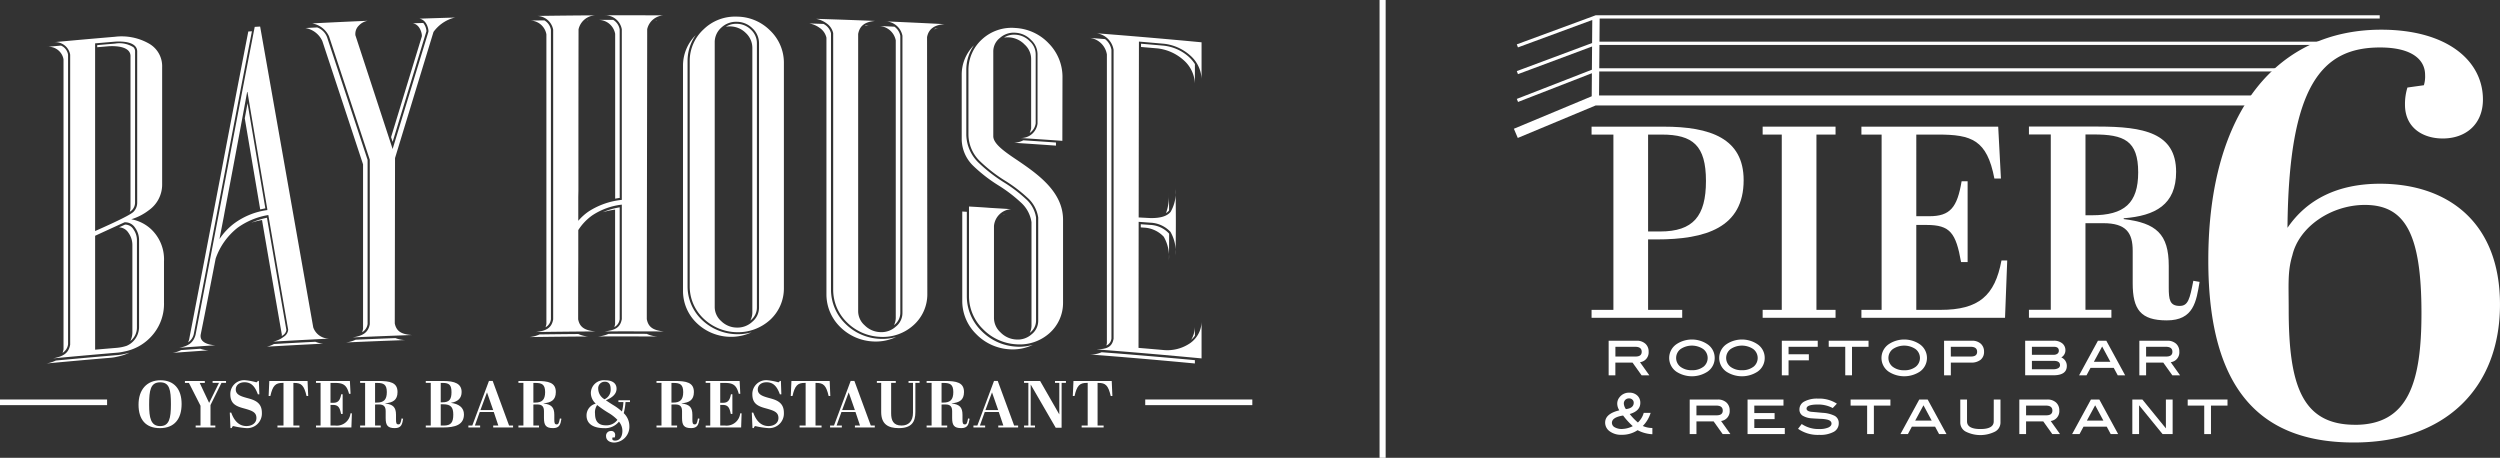 <svg xmlns="http://www.w3.org/2000/svg" width="409.552" height="75" viewBox="0 0 409.552 75">
  <rect x="0" y="0" width="409.552" height="75" fill="#333333" stroke="none"/>
  <g id="Group_1035" data-name="Group 1035" transform="translate(-275 -100.5)">
    <g id="Group_1022" data-name="Group 1022" transform="translate(251.862 72.292)">
      <path id="Path_377" data-name="Path 377" d="M78.257,125.755l-.974.446a1.893,1.893,0,0,1,1.535.891,3.415,3.415,0,0,1,.649,2.048v14.224a3.142,3.142,0,0,1-.346,1.467,2.79,2.79,0,0,0,1.091-2.251V128.356a3.058,3.058,0,0,0-.582-1.843A1.567,1.567,0,0,0,78.257,125.755Z" transform="translate(-34.642 -60.749)" fill="#fff"/>
      <path id="Path_378" data-name="Path 378" d="M55.823,184.354c-3.318.278-6.678.576-10,.887a6.055,6.055,0,0,1-1.539.483q5.206-.492,10.415-.929a7.41,7.41,0,0,0,1.189-.186,8.386,8.386,0,0,0,2.009-.658c-.278.082-.56.156-.851.213A7.6,7.6,0,0,1,55.823,184.354Z" transform="translate(-13.531 -97.97)" fill="#fff"/>
      <path id="Path_379" data-name="Path 379" d="M47.819,93.431V46a1.943,1.943,0,0,0-1.157-1.5c-.792.073-1.584.143-2.375.218a2.479,2.479,0,0,1,2.787,2.035v47.5a3.119,3.119,0,0,1-.161.586A1.912,1.912,0,0,0,47.819,93.431Z" transform="translate(-13.531 -8.824)" fill="#fff"/>
      <path id="Path_380" data-name="Path 380" d="M73.557,44.928a.954.954,0,0,0-.277-.777,4.27,4.27,0,0,0-3.007-.591q-1.455.122-2.919.249v.346l1.8-.155c1.232-.083,3.74-.006,3.653,1.712V70.457a1.779,1.779,0,0,1-.13.66,1.846,1.846,0,0,0,.393-.3,1.781,1.781,0,0,0,.482-1.144Z" transform="translate(-28.29 -8.209)" fill="#fff"/>
      <path id="Path_381" data-name="Path 381" d="M144.363,179.81q4.61-.268,9.223-.493a4.036,4.036,0,0,1-1.281-.312c-2.275.116-4.548.24-6.787.369A4.507,4.507,0,0,1,144.363,179.81Z" transform="translate(-77.499 -94.809)" fill="#fff"/>
      <path id="Path_382" data-name="Path 382" d="M101.651,182.849q2.953-.218,5.906-.417a4.554,4.554,0,0,1-1.373-.26c-1.047.073-2.093.144-3.139.221A4.789,4.789,0,0,1,101.651,182.849Z" transform="translate(-50.233 -96.833)" fill="#fff"/>
      <path id="Path_383" data-name="Path 383" d="M143.023,141.031c0-.03,0-.03,0-.039a.374.374,0,0,1-.013-.053l-.537-3.09q-1.324-7.629-2.629-15.212a12.655,12.655,0,0,0-2.561.807,14.079,14.079,0,0,1,1.751-.435q1.591,9.291,3.225,18.65a.413.413,0,0,1,.022.15.988.988,0,0,1-.027.215c.072-.049.146-.094.215-.147A1.218,1.218,0,0,0,143.023,141.031Z" transform="translate(-72.971 -58.756)" fill="#fff"/>
      <path id="Path_384" data-name="Path 384" d="M109.494,87.609c1.31-6.754,2.638-13.7,4.044-21.053l1.121-5.857c1.335-7.068,2.765-14.506,4.365-22.706l-.594.036q-2.208,11.306-4.523,23.516-2.694,14.076-5.171,26.938a3.371,3.371,0,0,1-.17.474A2.191,2.191,0,0,0,109.494,87.609Z" transform="translate(-54.614 -4.661)" fill="#fff"/>
      <path id="Path_385" data-name="Path 385" d="M134.308,73.127q1.256,7.472,2.53,14.927c.275-.066.555-.126.843-.178-1.015-5.912-2.022-11.89-2.916-17.215C134.614,71.478,134.46,72.3,134.308,73.127Z" transform="translate(-71.072 -25.537)" fill="#fff"/>
      <path id="Path_386" data-name="Path 386" d="M172.034,84.816V57.951q-3.325-10.081-6.651-20.14a2.756,2.756,0,0,0-1.6-1.566c-.645.032-1.289.062-1.934.1a3.753,3.753,0,0,1,2.771,2.133q3.335,10.088,6.67,20.2V85.624a2.956,2.956,0,0,1-.157.556A1.842,1.842,0,0,0,172.034,84.816Z" transform="translate(-88.676 -3.543)" fill="#fff"/>
      <path id="Path_387" data-name="Path 387" d="M226.729,33.848l-.087,0-.05.023Z" transform="translate(-130.072 -2.009)" fill="#fff"/>
      <path id="Path_388" data-name="Path 388" d="M180.3,178.053q4.84-.218,9.682-.389a4.962,4.962,0,0,1-1.594-.327c-2.173.082-4.349.17-6.512.266A5.249,5.249,0,0,1,180.3,178.053Z" transform="translate(-100.474 -93.743)" fill="#fff"/>
      <path id="Path_389" data-name="Path 389" d="M206.54,35.589a.17.17,0,0,0,.007-.072,2.344,2.344,0,0,0-.52-1.307c-.573.018-1.147.034-1.721.054,1.148.177,1.495,1.574,1.495,2.028a.484.484,0,0,1-.022.174q-2.512,8.216-5.023,16.447l.255.779Q203.776,44.632,206.54,35.589Z" transform="translate(-113.552 -2.24)" fill="#fff"/>
      <path id="Path_390" data-name="Path 390" d="M267.087,81.97V34.583a2.223,2.223,0,0,0-1.071-1.551c-.823.01-1.647.019-2.471.031a2.733,2.733,0,0,1,2.8,2.257V82.774a3.074,3.074,0,0,1-.144.535A1.718,1.718,0,0,0,267.087,81.97Z" transform="translate(-153.696 -1.487)" fill="#fff"/>
      <path id="Path_391" data-name="Path 391" d="M299.64,136.225V117.911a11.635,11.635,0,0,0-2.8.811,13.294,13.294,0,0,1,2.049-.441v18.748a3.052,3.052,0,0,1-.13.5A1.662,1.662,0,0,0,299.64,136.225Z" transform="translate(-174.985 -55.735)" fill="#fff"/>
      <path id="Path_392" data-name="Path 392" d="M298.315,34.373a2.261,2.261,0,0,0-1.055-1.555c-.829,0-1.658,0-2.486,0a2.77,2.77,0,0,1,2.8,2.288v27q.366-.07.746-.126Z" transform="translate(-173.66 -1.35)" fill="#fff"/>
      <path id="Path_393" data-name="Path 393" d="M294.713,175.826q4.855-.018,9.71.011a4.957,4.957,0,0,1-1.724-.439c-2.079-.006-4.168-.006-6.247,0A5.056,5.056,0,0,1,294.713,175.826Z" transform="translate(-173.617 -92.5)" fill="#fff"/>
      <path id="Path_394" data-name="Path 394" d="M290.008,32.846h-.178c-.023.014-.043.031-.066.045C289.846,32.878,289.923,32.858,290.008,32.846Z" transform="translate(-170.46 -1.368)" fill="#fff"/>
      <path id="Path_395" data-name="Path 395" d="M321.186,32.856h-.2c-.026.015-.049.034-.074.05C321,32.888,321.091,32.868,321.186,32.856Z" transform="translate(-190.375 -1.374)" fill="#fff"/>
      <path id="Path_396" data-name="Path 396" d="M263.486,175.993q4.854-.073,9.709-.1a4.936,4.936,0,0,1-1.666-.405c-2.119.017-4.24.039-6.35.07A5.122,5.122,0,0,1,263.486,175.993Z" transform="translate(-153.654 -92.562)" fill="#fff"/>
      <path id="Path_397" data-name="Path 397" d="M342.139,88.762a8.463,8.463,0,0,1-5.674-2.323,7.574,7.574,0,0,1-2.381-5.492V43.971a7.384,7.384,0,0,1,1.321-4.194,7.038,7.038,0,0,0-2.067,4.967V81.72a7.268,7.268,0,0,0,2.276,5.243,8.085,8.085,0,0,0,5.44,2.226,7.948,7.948,0,0,0,3.519-.737,8.414,8.414,0,0,1-2.278.312Z" transform="translate(-198.309 -5.803)" fill="#fff"/>
      <path id="Path_398" data-name="Path 398" d="M354.6,34.592h-.071a3.152,3.152,0,0,0-1.713.477,3.874,3.874,0,0,1,.7-.049,3.664,3.664,0,0,1,2.557,1.067,3.322,3.322,0,0,1,1.084,2.469v43.3a2.813,2.813,0,0,1-.339,1.36c.037-.032.076-.062.113-.1a2.639,2.639,0,0,0,.972-2.039v-43.3a2.986,2.986,0,0,0-.977-2.219A3.31,3.31,0,0,0,354.6,34.592Z" transform="translate(-210.769 -2.485)" fill="#fff"/>
      <path id="Path_399" data-name="Path 399" d="M402.27,86.1a8.486,8.486,0,0,1-5.69-2.477,7.834,7.834,0,0,1-2.354-5.518V36.046a2.289,2.289,0,0,0-.985-1.393c-.077-.053-.154-.1-.231-.143-.782-.026-1.564-.054-2.346-.078a4.049,4.049,0,0,1,1.668.7,2.646,2.646,0,0,1,1.148,1.64V78.88a7.462,7.462,0,0,0,2.253,5.274,8.189,8.189,0,0,0,5.459,2.377,7.762,7.762,0,0,0,3.7-.732,8.3,8.3,0,0,1-2.256.309C402.513,86.109,402.392,86.106,402.27,86.1Z" transform="translate(-234.954 -2.382)" fill="#fff"/>
      <path id="Path_400" data-name="Path 400" d="M448.046,36.817l-.437-.022c-.055.031-.113.06-.163.1A5.793,5.793,0,0,1,448.046,36.817Z" transform="translate(-271.269 -3.895)" fill="#fff"/>
      <path id="Path_401" data-name="Path 401" d="M416.573,35.365l-.443-.017c-.049.028-.095.059-.139.091Q416.267,35.391,416.573,35.365Z" transform="translate(-251.159 -2.969)" fill="#fff"/>
      <path id="Path_402" data-name="Path 402" d="M425.778,82.56V37.2a2.355,2.355,0,0,0-.966-1.5c-.858-.039-1.716-.079-2.574-.115a2.92,2.92,0,0,1,2.794,2.352v45.4a2.767,2.767,0,0,1-.294,1.271c.023-.02.048-.037.071-.059A2.515,2.515,0,0,0,425.778,82.56Z" transform="translate(-255.15 -3.122)" fill="#fff"/>
      <path id="Path_403" data-name="Path 403" d="M484.2,54.059V42.746a2.851,2.851,0,0,0-.955-2.117,3.488,3.488,0,0,0-2.334-1.086,3.037,3.037,0,0,0-1.9.473,3.778,3.778,0,0,1,.831-.039,3.838,3.838,0,0,1,2.553,1.184,3.183,3.183,0,0,1,1.06,2.366V54.871a3.368,3.368,0,0,1-.24.776A2.286,2.286,0,0,0,484.2,54.059Z" transform="translate(-291.394 -5.648)" fill="#fff"/>
      <path id="Path_404" data-name="Path 404" d="M468.942,141.925a8.682,8.682,0,0,1-5.661-2.6,7.948,7.948,0,0,1-2.369-5.565V119.839l-.746-.044v14.743a7.575,7.575,0,0,0,2.273,5.326,8.283,8.283,0,0,0,5.432,2.5,7.619,7.619,0,0,0,3.847-.723,8.143,8.143,0,0,1-2.221.307Q469.222,141.943,468.942,141.925Z" transform="translate(-279.389 -56.935)" fill="#fff"/>
      <path id="Path_405" data-name="Path 405" d="M478.922,120.977l-.171-.01c-.02.013-.042.025-.062.039C478.766,120.995,478.843,120.984,478.922,120.977Z" transform="translate(-291.189 -57.705)" fill="#fff"/>
      <path id="Path_406" data-name="Path 406" d="M483.6,87.911q3.43.222,6.858.466v-.511c-1.762-.124-3.554-.245-5.348-.361A3.605,3.605,0,0,1,483.6,87.911Z" transform="translate(-294.331 -36.312)" fill="#fff"/>
      <path id="Path_407" data-name="Path 407" d="M472.1,89.466V72.583a5.07,5.07,0,0,0-1.684-3.049,23.355,23.355,0,0,0-3.522-2.679,25.291,25.291,0,0,1-4.189-3.235,6.527,6.527,0,0,1-2.032-4.588V48.41a7.1,7.1,0,0,1,1.249-4.044,6.754,6.754,0,0,0-2,4.822V59.8a6.156,6.156,0,0,0,1.927,4.353,24.845,24.845,0,0,0,4.134,3.192,23.858,23.858,0,0,1,3.571,2.718,5.4,5.4,0,0,1,1.8,3.28V90.247a2.728,2.728,0,0,1-.282,1.231c.021-.018.043-.033.064-.051A2.477,2.477,0,0,0,472.1,89.466Z" transform="translate(-279.235 -8.739)" fill="#fff"/>
      <path id="Path_408" data-name="Path 408" d="M553.17,114.369c.009-.012.016-.027.025-.039-.008-.941-.019-1.883-.03-2.819v.13a8.142,8.142,0,0,1-.479,3.134A1.843,1.843,0,0,0,553.17,114.369Z" transform="translate(-338.533 -51.658)" fill="#fff"/>
      <path id="Path_409" data-name="Path 409" d="M542.739,125.721l-1.53-.112v.519l.485.036a4.747,4.747,0,0,1,3.285,1.5,6.58,6.58,0,0,1,.842,3.821v.13c.018-1.47.032-2.951.038-4.427-.023-.035-.043-.074-.067-.106A4.437,4.437,0,0,0,542.739,125.721Z" transform="translate(-331.19 -60.668)" fill="#fff"/>
      <path id="Path_410" data-name="Path 410" d="M518.068,184.117q8.606.663,17.2,1.476v-.542c-5.072-.472-10.2-.91-15.277-1.3A4.245,4.245,0,0,1,518.068,184.117Z" transform="translate(-316.384 -97.84)" fill="#fff"/>
      <path id="Path_411" data-name="Path 411" d="M549.134,45.782a7.347,7.347,0,0,0-4.07-1.811c-1.235-.109-2.484-.216-3.735-.321v.533q1.345.115,2.69.232a7.722,7.722,0,0,1,4.256,1.9,5.4,5.4,0,0,1,1.879,3.835V46.986A5.853,5.853,0,0,0,549.134,45.782Z" transform="translate(-331.266 -8.28)" fill="#fff"/>
      <path id="Path_412" data-name="Path 412" d="M521.6,90.224V42.965a2.81,2.81,0,0,0-1.045-1.76c-.83-.066-1.661-.133-2.491-.2a3.254,3.254,0,0,1,2.789,2.709V91.04a3.011,3.011,0,0,1-.091.367A1.408,1.408,0,0,0,521.6,90.224Z" transform="translate(-316.384 -6.59)" fill="#fff"/>
      <path id="Path_413" data-name="Path 413" d="M564.748,173.715v-1.43a4.457,4.457,0,0,1-.61,2.107A4.168,4.168,0,0,0,564.748,173.715Z" transform="translate(-345.86 -90.512)" fill="#fff"/>
      <path id="Path_414" data-name="Path 414" d="M63.334,71.91a6.492,6.492,0,0,0-3.222-1.6A9,9,0,0,0,63.031,68.8,5.128,5.128,0,0,0,65.172,64.6V45.378a4.25,4.25,0,0,0-2.141-3.839,9.066,9.066,0,0,0-5.6-1.125q-5.058.426-10.113.9a2.478,2.478,0,0,1,2.787,2.035v47.5c-.259,1.474-1.21,1.929-2.787,2.251q5.206-.492,10.415-.929a7.4,7.4,0,0,0,1.189-.186,8.007,8.007,0,0,0,4.411-2.412,7.845,7.845,0,0,0,2.141-5.664V77.222A6.779,6.779,0,0,0,63.334,71.91ZM54.19,41.494q1.621-.142,3.242-.279c1.232-.083,3.74-.006,3.653,1.712V67.673a2.119,2.119,0,0,1-.562,1.366c-.367.442-2.486,1.5-6.333,3.2Zm7.2,46.482a3.363,3.363,0,0,1-2.033,3.066,6.961,6.961,0,0,1-1.621.33q-1.772.149-3.544.3V73.015q2.41-1.11,4.82-2.207a1.913,1.913,0,0,1,1.73.9,3.417,3.417,0,0,1,.649,2.048Z" transform="translate(-15.471 -6.182)" fill="#fff"/>
      <path id="Path_415" data-name="Path 415" d="M126.628,85.127q-4.352-24.661-8.7-49.284l-.887.054q-2.208,11.306-4.523,23.516-2.694,14.076-5.171,26.938c-.346,1.259-1.168,1.836-2.66,2.119q2.952-.218,5.906-.417c-1.3-.064-2.423-.526-2.423-1.5a1.071,1.071,0,0,1,.022-.261c.844-4.151,1.644-8.3,2.445-12.422a11.014,11.014,0,0,1,3.592-5.064,11.906,11.906,0,0,1,5.043-2.085q1.591,9.291,3.226,18.65a.413.413,0,0,1,.022.15,1.48,1.48,0,0,1-.693,1.121,4.459,4.459,0,0,1-1.753.815q4.611-.267,9.223-.493A2.748,2.748,0,0,1,126.628,85.127Zm-12.9-17.069a10.409,10.409,0,0,0-2.467,2.608l.714-3.684.151-.833q1.883-9.834,3.7-19.743,1.623,9.673,3.268,19.307l.022.194A11.794,11.794,0,0,0,113.727,68.059Z" transform="translate(-52.174 -3.286)" fill="#fff"/>
      <path id="Path_416" data-name="Path 416" d="M183.938,33.96a.484.484,0,0,1-.022.174q-2.925,9.567-5.849,19.151-3.054-9.343-6.108-18.667v-.173a1.884,1.884,0,0,1,.585-1.39A2.562,2.562,0,0,1,174,32.277q-4.559.194-9.117.43a3.753,3.753,0,0,1,2.772,2.133q3.334,10.088,6.67,20.2V81.991c-.26,1.418-1.213,1.913-2.794,2.157q4.84-.218,9.682-.389c-1.581-.117-2.513-.514-2.794-1.91l.043-27.085q3.151-10.338,6.3-20.657a6.082,6.082,0,0,1,3.142-2.259,3.068,3.068,0,0,1,.433-.1q-2.947.083-5.893.184C183.592,32.109,183.938,33.505,183.938,33.96Z" transform="translate(-90.609 -0.666)" fill="#fff"/>
      <path id="Path_417" data-name="Path 417" d="M277.788,30.715a2.771,2.771,0,0,1,2.8,2.288V60.951a12.329,12.329,0,0,0-5.375,1.859,8.605,8.605,0,0,0-1.756,1.572V60.507q.011-.52.022-1.039,0-13.282.022-26.455a2.93,2.93,0,0,1,2.731-2.291q-4.844.025-9.687.1a2.733,2.733,0,0,1,2.8,2.257V80.531c-.26,1.454-1.192,1.876-2.817,2.073q4.854-.073,9.709-.1c-1.582-.165-2.536-.589-2.8-1.994,0-3.139,0-6.387.022-9.742V65.9a8.642,8.642,0,0,1,2.276-2.4,11.031,11.031,0,0,1,4.855-1.77V80.479c-.26,1.45-1.192,1.841-2.818,2.02q4.855-.018,9.71.011c-1.582-.182-2.536-.575-2.8-2.026V78.3q.032-22.763.065-45.311a2.888,2.888,0,0,1,2.731-2.261Q282.632,30.7,277.788,30.715Z" transform="translate(-155.585)" fill="#fff"/>
      <path id="Path_418" data-name="Path 418" d="M344.086,31.331a7.377,7.377,0,0,0-5.44,2.082,7.044,7.044,0,0,0-2.275,5.17V75.559a7.267,7.267,0,0,0,2.275,5.243,8.086,8.086,0,0,0,5.44,2.226A7.819,7.819,0,0,0,349.547,81a6.983,6.983,0,0,0,2.253-5.162V38.86a7.293,7.293,0,0,0-2.253-5.251A7.728,7.728,0,0,0,344.086,31.331Zm3.64,47.677a2.993,2.993,0,0,1-1.083,2.294,3.547,3.547,0,0,1-2.557.968,3.674,3.674,0,0,1-2.557-1.06,3.09,3.09,0,0,1-1.062-2.332v-43.3a3.18,3.18,0,0,1,1.062-2.43,3.539,3.539,0,0,1,2.557-.975,3.665,3.665,0,0,1,2.557,1.067,3.324,3.324,0,0,1,1.083,2.469Z" transform="translate(-200.244 -0.398)" fill="#fff"/>
      <path id="Path_419" data-name="Path 419" d="M407.863,35.1V80.5a2.842,2.842,0,0,1-1.083,2.247,3.468,3.468,0,0,1-2.556.908,3.761,3.761,0,0,1-2.556-1.12,3.088,3.088,0,0,1-1.061-2.335V34.82c.26-1.44,1.213-2.011,2.794-2.142q-4.852-.2-9.7-.347a4.047,4.047,0,0,1,1.668.7,2.647,2.647,0,0,1,1.148,1.64V76.78a7.463,7.463,0,0,0,2.253,5.274,8.187,8.187,0,0,0,5.458,2.376,7.474,7.474,0,0,0,5.458-1.923,6.769,6.769,0,0,0,2.252-5.087q-.022-21.044-.044-42.087c.26-1.395,1.278-2.016,2.858-2.129q-4.839-.252-9.68-.457A2.92,2.92,0,0,1,407.863,35.1Z" transform="translate(-236.885 -1.039)" fill="#fff"/>
      <path id="Path_420" data-name="Path 420" d="M470.945,58.112c-2.12-1.413-3.917-2.689-3.917-3.923V40.333A2.793,2.793,0,0,1,468.11,38.1a3.389,3.389,0,0,1,2.554-.858,3.838,3.838,0,0,1,2.553,1.184,3.184,3.184,0,0,1,1.06,2.366V52.139a2.7,2.7,0,0,1-2.791,2.349q3.43.222,6.858.466.011-5.3.022-10.606a7.821,7.821,0,0,0-2.25-5.354,8.09,8.09,0,0,0-5.452-2.527A7.146,7.146,0,0,0,465.21,38.3a6.77,6.77,0,0,0-2.251,5.067V53.974a6.157,6.157,0,0,0,1.926,4.353,24.846,24.846,0,0,0,4.134,3.192,23.862,23.862,0,0,1,3.571,2.718,5.4,5.4,0,0,1,1.8,3.28V84.425a2.806,2.806,0,0,1-1.082,2.222,3.4,3.4,0,0,1-2.553.851,3.851,3.851,0,0,1-2.554-1.177,3.2,3.2,0,0,1-1.06-2.359V68.916a3.02,3.02,0,0,1,2.813-2.771q-1.732-.109-3.463-.212c-1.147-.09-2.294-.156-3.441-.22V80.456a7.574,7.574,0,0,0,2.273,5.326,8.282,8.282,0,0,0,5.432,2.5,7.32,7.32,0,0,0,5.453-1.8,6.615,6.615,0,0,0,2.249-5.037V67.8C478.409,63.25,474.278,60.379,470.945,58.112Z" transform="translate(-281.17 -3.673)" fill="#fff"/>
      <path id="Path_421" data-name="Path 421" d="M532.168,40.623a7.723,7.723,0,0,1,4.256,1.9,5.4,5.4,0,0,1,1.879,3.835V40.383q-8.6-.813-17.2-1.476a3.254,3.254,0,0,1,2.789,2.709V88.94c-.26,1.43-1.167,1.7-2.789,1.751q8.607.663,17.2,1.476V86.192a4.366,4.366,0,0,1-1.879,3.483,6.611,6.611,0,0,1-4.256,1.13q-2.1-.185-4.193-.361.011-10.325.022-20.651l1.924.142a4.746,4.746,0,0,1,3.285,1.5,6.581,6.581,0,0,1,.843,3.821v.13c.022-1.838.043-3.7.043-5.538s-.022-3.7-.043-5.546v.13a6.342,6.342,0,0,1-.821,3.737c-.583.706-1.685,1.04-3.328,1.007l-1.9-.1q.022-14.406.043-28.811Q530.1,40.441,532.168,40.623Z" transform="translate(-318.324 -5.246)" fill="#fff"/>
      <g id="Group_1019" data-name="Group 1019" transform="translate(45.828 90.503)">
        <g id="Group_999" data-name="Group 999">
          <path id="Path_422" data-name="Path 422" d="M89.743,196.456c2.209,0,3.449,1.436,3.449,3.884s-1.175,3.96-3.557,3.96c-2.317,0-3.5-1.4-3.5-3.84C86.131,198,87.491,196.456,89.743,196.456Zm-.054.337c-1.588,0-1.817,1.284-1.817,3.656,0,2.143.261,3.514,1.806,3.514,1.48,0,1.762-1.24,1.762-3.59C91.44,198.044,91.222,196.793,89.688,196.793Z" transform="translate(-86.131 -196.456)" fill="#fff"/>
        </g>
        <g id="Group_1000" data-name="Group 1000" transform="translate(7.603 0.12)">
          <path id="Path_423" data-name="Path 423" d="M112.82,197.1h-1.045v-.316h2.2v.316h-.751l-1.795,3.634v3.351h.794v.315H109v-.315h.794v-3.242l-1.9-3.742h-.653v-.316H110.5v.316h-.838l1.545,3.274Z" transform="translate(-107.239 -196.788)" fill="#fff"/>
        </g>
        <g id="Group_1001" data-name="Group 1001" transform="translate(14.955)">
          <path id="Path_424" data-name="Path 424" d="M132.014,202.646c0-.99-.751-1.219-2.11-1.6-1.295-.348-2.165-.783-2.165-2.3a2.262,2.262,0,0,1,2.426-2.3,9.9,9.9,0,0,1,1.795.337c.163,0,.207-.076.272-.218h.185l.076,2.2h-.239c-.435-1.175-.99-1.98-2.187-1.98-.892,0-1.436.5-1.436,1.175,0,.838.783,1.11,1.817,1.393,1.186.315,2.459.685,2.459,2.426a2.393,2.393,0,0,1-2.578,2.513,12.412,12.412,0,0,1-2.078-.326c-.142,0-.2.12-.283.326h-.207l-.109-2.535h.239c.425,1.229,1.2,2.2,2.48,2.2C131.275,203.962,132.014,203.473,132.014,202.646Z" transform="translate(-127.652 -196.456)" fill="#fff"/>
        </g>
        <g id="Group_1002" data-name="Group 1002" transform="translate(21.318 0.12)">
          <path id="Path_425" data-name="Path 425" d="M151.8,199.247h-.272c-.413-1.762-.859-2.143-2.013-2.143h-.142v6.984h.99v.315h-3.6v-.315h.99V197.1H147.6c-1.153,0-1.61.424-2,2.143h-.283l.109-2.459h6.266Z" transform="translate(-145.317 -196.788)" fill="#fff"/>
        </g>
        <g id="Group_1003" data-name="Group 1003" transform="translate(29.071 0.12)">
          <path id="Path_426" data-name="Path 426" d="M172.254,196.788l.109,2.1h-.25c-.381-1.49-.99-1.784-2.317-1.784h-.718v3.253h.468c.783,0,1.11-.424,1.284-1.393h.24v3.22h-.261c-.218-1.131-.511-1.479-1.371-1.479h-.359v3.383h.772a2.252,2.252,0,0,0,2.5-2h.229L172.5,204.4H166.7v-.315h.751V197.1H166.7v-.316Z" transform="translate(-166.695 -196.788)" fill="#fff"/>
        </g>
        <g id="Group_1004" data-name="Group 1004" transform="translate(36.306 0.12)">
          <path id="Path_427" data-name="Path 427" d="M189.194,200.64v3.448h.925v.315h-3.372v-.315h.816V197.1h-.816v-.316h2.937c1.969,0,3.188.239,3.188,1.817,0,1.317-.783,1.74-2,1.838v.033c1.251.152,1.752.6,1.752,1.86v.74c0,.555.032.827.392.827.294,0,.37-.207.522-.979l.25.054c-.141.913-.3,1.534-1.359,1.534-1.164,0-1.5-.446-1.5-1.654v-1.121c0-.707-.272-1.1-1.077-1.1Zm0-.316h.294c1.12,0,1.632-.457,1.632-1.719s-.533-1.5-1.6-1.5h-.326Z" transform="translate(-186.746 -196.788)" fill="#fff"/>
        </g>
        <g id="Group_1005" data-name="Group 1005" transform="translate(47.061 0.12)">
          <path id="Path_428" data-name="Path 428" d="M219.422,196.788c1.86,0,3,.435,3,1.806,0,1.012-.609,1.578-1.719,1.762v.022c1.306.174,2.1.794,2.1,1.882,0,1.708-1.436,2.143-3.438,2.143H216.55v-.315h.816V197.1h-.816v-.316ZM219,200.28h.283c1.143,0,1.48-.5,1.48-1.664,0-1.142-.348-1.512-1.414-1.512H219Zm0,3.808h.511c1.186,0,1.545-.544,1.545-1.8,0-1.175-.381-1.686-1.642-1.686H219Z" transform="translate(-216.55 -196.788)" fill="#fff"/>
        </g>
        <g id="Group_1006" data-name="Group 1006" transform="translate(54.045 0.109)">
          <path id="Path_429" data-name="Path 429" d="M240.061,201.849h-2.3l-.794,2.219h.859v.315H235.9v-.315h.642l2.73-7.311h.609l2.687,7.311h.653v.315h-3.253v-.315h.838Zm-2.187-.316h2.089l-1.012-2.9Z" transform="translate(-235.905 -196.758)" fill="#fff"/>
        </g>
        <g id="Group_1007" data-name="Group 1007" transform="translate(62.24 0.12)">
          <path id="Path_430" data-name="Path 430" d="M261.061,200.64v3.448h.925v.315h-3.372v-.315h.815V197.1h-.815v-.316h2.937c1.969,0,3.188.239,3.188,1.817,0,1.317-.783,1.74-2,1.838v.033c1.251.152,1.752.6,1.752,1.86v.74c0,.555.033.827.392.827.294,0,.37-.207.522-.979l.25.054c-.141.913-.3,1.534-1.359,1.534-1.164,0-1.5-.446-1.5-1.654v-1.121c0-.707-.272-1.1-1.077-1.1Zm0-.316h.294c1.121,0,1.632-.457,1.632-1.719s-.533-1.5-1.6-1.5h-.326Z" transform="translate(-258.614 -196.788)" fill="#fff"/>
        </g>
        <g id="Group_1008" data-name="Group 1008" transform="translate(73.397)">
          <path id="Path_431" data-name="Path 431" d="M295.408,204.768a2.346,2.346,0,0,0-.565-1.534,2.877,2.877,0,0,1-2.426,1.066c-1.588,0-2.883-.577-2.883-2.078a1.981,1.981,0,0,1,1.512-1.936,2.378,2.378,0,0,1-.805-1.762,2.122,2.122,0,0,1,2.35-2.067c1.262,0,1.86.555,1.86,1.381s-.631,1.436-1.751,1.894c.359.25.729.49,1.143.75a9.18,9.18,0,0,1,1.49,1.088,7.109,7.109,0,0,0,.24-1.544h-.816v-.294h1.893v.294h-.729a9.451,9.451,0,0,1-.294,1.817,2.968,2.968,0,0,1,.925,2.132,2.588,2.588,0,0,1-2.448,2.687c-.935,0-1.371-.49-1.371-1.045a.772.772,0,0,1,.783-.848.62.62,0,0,1,.707.663,1.46,1.46,0,0,1-.065.392H293.8a.517.517,0,0,0-.044.218c0,.174.12.3.468.3C295.039,206.345,295.408,205.594,295.408,204.768Zm-.816-1.828a6.754,6.754,0,0,0-1.425-1.12,17.17,17.17,0,0,1-1.893-1.306,2.092,2.092,0,0,0-.348,1.425c0,1.382.685,1.9,1.784,1.9A2.214,2.214,0,0,0,294.593,202.94Zm-2.11-3.372a1.7,1.7,0,0,0,1-1.708c0-.805-.37-1.164-.925-1.164a1.068,1.068,0,0,0-1.109,1.186A2,2,0,0,0,292.482,199.567Z" transform="translate(-289.534 -196.456)" fill="#fff"/>
        </g>
        <g id="Group_1009" data-name="Group 1009" transform="translate(84.86 0.12)">
          <path id="Path_432" data-name="Path 432" d="M323.749,200.64v3.448h.925v.315H321.3v-.315h.816V197.1H321.3v-.316h2.937c1.97,0,3.188.239,3.188,1.817,0,1.317-.783,1.74-2,1.838v.033c1.251.152,1.752.6,1.752,1.86v.74c0,.555.032.827.392.827.294,0,.37-.207.522-.979l.251.054c-.142.913-.3,1.534-1.36,1.534-1.164,0-1.5-.446-1.5-1.654v-1.121c0-.707-.272-1.1-1.077-1.1Zm0-.316h.294c1.121,0,1.632-.457,1.632-1.719s-.533-1.5-1.6-1.5h-.326Z" transform="translate(-321.301 -196.788)" fill="#fff"/>
        </g>
        <g id="Group_1010" data-name="Group 1010" transform="translate(92.922 0.12)">
          <path id="Path_433" data-name="Path 433" d="M349.2,196.788l.109,2.1h-.251c-.38-1.49-.99-1.784-2.317-1.784h-.718v3.253h.468c.783,0,1.109-.424,1.284-1.393h.239v3.22h-.261c-.218-1.131-.511-1.479-1.371-1.479h-.359v3.383h.773a2.252,2.252,0,0,0,2.5-2h.228l-.076,2.317h-5.81v-.315h.751V197.1h-.751v-.316Z" transform="translate(-343.646 -196.788)" fill="#fff"/>
        </g>
        <g id="Group_1011" data-name="Group 1011" transform="translate(100.472)">
          <path id="Path_434" data-name="Path 434" d="M368.935,202.646c0-.99-.751-1.219-2.111-1.6-1.295-.348-2.165-.783-2.165-2.3a2.262,2.262,0,0,1,2.426-2.3,9.892,9.892,0,0,1,1.795.337c.163,0,.207-.076.272-.218h.185l.076,2.2h-.239c-.435-1.175-.99-1.98-2.187-1.98-.892,0-1.436.5-1.436,1.175,0,.838.783,1.11,1.816,1.393,1.186.315,2.459.685,2.459,2.426a2.393,2.393,0,0,1-2.578,2.513,12.425,12.425,0,0,1-2.078-.326c-.142,0-.2.12-.283.326h-.207l-.109-2.535h.24c.424,1.229,1.2,2.2,2.48,2.2C368.195,203.962,368.935,203.473,368.935,202.646Z" transform="translate(-364.572 -196.456)" fill="#fff"/>
        </g>
        <g id="Group_1012" data-name="Group 1012" transform="translate(106.848 0.12)">
          <path id="Path_435" data-name="Path 435" d="M388.722,199.247h-.272c-.414-1.762-.859-2.143-2.013-2.143H386.3v6.984h.99v.315h-3.6v-.315h.99V197.1h-.153c-1.153,0-1.61.424-2,2.143h-.283l.109-2.459h6.266Z" transform="translate(-382.238 -196.788)" fill="#fff"/>
        </g>
        <g id="Group_1013" data-name="Group 1013" transform="translate(113.3 0.109)">
          <path id="Path_436" data-name="Path 436" d="M404.27,201.849h-2.3l-.794,2.219h.859v.315h-1.926v-.315h.642l2.731-7.311h.609l2.687,7.311h.652v.315h-3.253v-.315h.837Zm-2.187-.316h2.089l-1.012-2.9Z" transform="translate(-400.114 -196.758)" fill="#fff"/>
        </g>
        <g id="Group_1014" data-name="Group 1014" transform="translate(120.959 0.12)">
          <path id="Path_437" data-name="Path 437" d="M427.259,201.977V197.1h-.729v-.316h1.806v.316h-.686v4.776c0,1.632-.62,2.633-2.719,2.633-1.73,0-2.883-.631-2.883-2.644V197.1h-.707v-.316h3.1v.316h-.762v4.972c0,1.131.326,2.013,1.708,2.013C426.519,204.088,427.259,203.4,427.259,201.977Z" transform="translate(-421.341 -196.788)" fill="#fff"/>
        </g>
        <g id="Group_1015" data-name="Group 1015" transform="translate(129.108 0.12)">
          <path id="Path_438" data-name="Path 438" d="M446.255,200.64v3.448h.925v.315h-3.372v-.315h.816V197.1h-.816v-.316h2.937c1.969,0,3.187.239,3.187,1.817,0,1.317-.783,1.74-2,1.838v.033c1.251.152,1.752.6,1.752,1.86v.74c0,.555.033.827.392.827.294,0,.37-.207.522-.979l.25.054c-.142.913-.3,1.534-1.36,1.534-1.164,0-1.5-.446-1.5-1.654v-1.121c0-.707-.272-1.1-1.077-1.1Zm0-.316h.294c1.121,0,1.632-.457,1.632-1.719s-.533-1.5-1.6-1.5h-.326Z" transform="translate(-443.807 -196.788)" fill="#fff"/>
        </g>
        <g id="Group_1016" data-name="Group 1016" transform="translate(136.777 0.109)">
          <path id="Path_439" data-name="Path 439" d="M469.253,201.849h-2.3l-.794,2.219h.859v.315H465.1v-.315h.642l2.73-7.311h.609l2.687,7.311h.653v.315h-3.253v-.315H470Zm-2.187-.316h2.089l-1.012-2.9Z" transform="translate(-465.097 -196.758)" fill="#fff"/>
        </g>
        <g id="Group_1017" data-name="Group 1017" transform="translate(145.064 0.12)">
          <path id="Path_440" data-name="Path 440" d="M494.263,204.447H493.3l-4.1-7.082v6.723h.707v.315h-1.795v-.315h.707V197.1h-.707v-.316h2.633l3.144,5.483V197.1h-.707v-.316h1.794v.316h-.707Z" transform="translate(-488.106 -196.788)" fill="#fff"/>
        </g>
        <g id="Group_1018" data-name="Group 1018" transform="translate(153.059 0.12)">
          <path id="Path_441" data-name="Path 441" d="M516.785,199.247h-.272c-.413-1.762-.859-2.143-2.012-2.143h-.142v6.984h.99v.315h-3.6v-.315h.99V197.1h-.153c-1.153,0-1.61.424-2,2.143H510.3l.109-2.459h6.266Z" transform="translate(-510.301 -196.788)" fill="#fff"/>
        </g>
      </g>
      <g id="Group_1020" data-name="Group 1020" transform="translate(23.138 93.653)">
        <line id="Line_8" data-name="Line 8" x2="17.543" transform="translate(0 0.462)" fill="#fff"/>
        <rect id="Rectangle_1110" data-name="Rectangle 1110" width="17.543" height="0.924" transform="translate(0)" fill="#fff"/>
      </g>
      <g id="Group_1021" data-name="Group 1021" transform="translate(210.751 93.653)">
        <line id="Line_9" data-name="Line 9" x2="17.543" transform="translate(0 0.462)" fill="#fff"/>
        <rect id="Rectangle_1111" data-name="Rectangle 1111" width="17.543" height="0.924" transform="translate(0)" fill="#fff"/>
      </g>
    </g>
    <g id="Group_1023" data-name="Group 1023" transform="translate(-131.508 77.881)">
      <path id="Path_442" data-name="Path 442" d="M709.355,118.833h-5.59v-11.54h1.387c8.051,0,14.267-1.923,14.267-9.706,0-6.844-5.456-8.767-13.1-8.767H694.506v1.3h3.578v28.715h-3.578v1.3h14.849Zm-5.59-28.715H706c5.1,0,7.246,1.789,7.246,7.6,0,5.77-2.1,8.275-7.514,8.275h-1.967Z" transform="translate(-27.266 -45.452)" fill="#fff"/>
      <path id="Path_443" data-name="Path 443" d="M802.989,90.118v-1.3H791.047v1.3h3.131v28.715h-3.131v1.3h11.942v-1.3h-3.131V90.118Z" transform="translate(-95.78 -45.452)" fill="#fff"/>
      <path id="Path_444" data-name="Path 444" d="M859.242,118.833h-3.98v-13.91h1.7c3.847,0,4.786,1.3,5.636,6.082h1.073V97.766h-.984c-.715,4.294-1.878,5.725-5.278,5.725h-2.146V90.118h3.578c5.457,0,8.007.85,9.214,7.2h1.074l-.448-8.5H846.272v1.3h3.31v28.715h-3.31v1.3H869.8l.358-9.393h-.94C868.144,116.507,865.5,118.833,859.242,118.833Z" transform="translate(-134.826 -45.452)" fill="#fff"/>
      <path id="Path_445" data-name="Path 445" d="M966.229,114.091c-.582,3-.85,4.116-2.236,4.116-1.655,0-1.789-1.074-1.789-3.041v-3.534c0-5.188-2.058-7.022-7.381-7.648v-.135c5.189-.4,8.587-2.236,8.587-7.6,0-6.4-5.322-7.424-12.791-7.424H939.3v1.3h3.578v28.715H939.3v1.3h13.508v-1.3h-4.249V104.654h2.907c3.757,0,4.831,1.566,4.831,4.517v5.322c0,4.294,1.3,6.083,5.59,6.083,4.428,0,4.831-3.131,5.367-6.307Zm-16.594-10.734h-1.073V90.118h1.3c5.01,0,7.335.984,7.335,6.218C957.195,101.389,954.914,103.357,949.636,103.357Z" transform="translate(-200.409 -45.473)" fill="#fff"/>
      <path id="Path_446" data-name="Path 446" d="M1071.216,57.8c-6.883,0-11.97,2.533-15.163,7.222.2-23.45,5.685-29.546,15.163-29.546,5.187,0,7.381,1.971,7.381,4.5a4.925,4.925,0,0,1-.2,1.688l-2.694.375a9.12,9.12,0,0,0-.4,2.813c0,3.752,2.892,5.534,6.184,5.534,3.792,0,6.585-2.344,6.585-6.378,0-6.378-5.886-11.444-16.66-11.444-16.758,0-28.331,12.945-28.331,37.8,0,21.573,8.88,29.826,23.841,29.826s23.943-8.911,23.943-22.605C1090.868,64,1082.189,57.8,1071.216,57.8Zm-4.09,39.488c-8.679,0-10.874-6.472-10.874-18.853,0-4.126-.2-6.283.6-8.909,1.1-4.69,6.384-8.255,11.871-8.255,6.585,0,9.279,4.69,9.279,17.729C1078,90.258,1075.9,97.293,1067.126,97.293Z" transform="translate(-274.808 -5.081)" fill="#fff"/>
      <path id="Path_447" data-name="Path 447" d="M780.45,39.9V38.261H668.466l.031-3.931h115.19V33.8H668.5l.03-3.816h120.7v-.534H668.535l.03-3.795h127.79v-.534H667.915l-12.922,4.763.187.5,12.176-4.489-.029,3.772-12.334,4.6.189.5,12.141-4.528-.03,3.8-12.3,4.784.2.5,12.1-4.706-.029,3.776-12.751,5.32.639,1.507L667.9,39.9Z" transform="translate(0 0)" fill="#fff"/>
      <path id="Path_448" data-name="Path 448" d="M709.849,205.607a1.688,1.688,0,0,0-.534-1.308,2.05,2.05,0,0,0-1.437-.488H703.3v5.664h1.1v-2.081h2.814l1.483,2.081h1.266l-1.529-2.146A1.61,1.61,0,0,0,709.849,205.607Zm-2.137.792h-3.306v-1.593h3.242q1.068,0,1.068.82Q708.716,206.4,707.712,206.4Z" transform="translate(-33.262 -125.374)" fill="#fff"/>
      <path id="Path_449" data-name="Path 449" d="M741.333,206.216a2.673,2.673,0,0,0-1.2-2.247,4.563,4.563,0,0,0-5.056,0,2.731,2.731,0,0,0-.009,4.513,4.687,4.687,0,0,0,5.074,0A2.693,2.693,0,0,0,741.333,206.216Zm-1.857,1.458a2.923,2.923,0,0,1-1.868.558,2.958,2.958,0,0,1-1.882-.558,1.828,1.828,0,0,1,.014-2.9,3.325,3.325,0,0,1,3.723,0,1.839,1.839,0,0,1,.014,2.908Z" transform="translate(-53.924 -124.967)" fill="#fff"/>
      <path id="Path_450" data-name="Path 450" d="M774.461,206.216a2.673,2.673,0,0,0-1.2-2.247,4.563,4.563,0,0,0-5.056,0,2.73,2.73,0,0,0-.009,4.513,4.687,4.687,0,0,0,5.075,0A2.694,2.694,0,0,0,774.461,206.216Zm-1.857,1.458a2.923,2.923,0,0,1-1.868.558,2.959,2.959,0,0,1-1.882-.558,1.828,1.828,0,0,1,.014-2.9,3.326,3.326,0,0,1,3.723,0,1.839,1.839,0,0,1,.014,2.908Z" transform="translate(-78.857 -124.967)" fill="#fff"/>
      <path id="Path_451" data-name="Path 451" d="M805.639,206.031h-3.325v-1.225h4.78v-.995h-5.885v5.664h1.105v-2.45h3.325Z" transform="translate(-102.802 -125.374)" fill="#fff"/>
      <path id="Path_452" data-name="Path 452" d="M830.743,209.475v-4.669h2.708v-.995H826.93v.995h2.708v4.669Z" transform="translate(-120.839 -125.374)" fill="#fff"/>
      <path id="Path_453" data-name="Path 453" d="M862.155,208.481a2.731,2.731,0,0,0-.009-4.513,4.563,4.563,0,0,0-5.056,0,2.73,2.73,0,0,0-.009,4.513,4.687,4.687,0,0,0,5.074,0Zm-4.419-.807a1.828,1.828,0,0,1,.014-2.9,3.326,3.326,0,0,1,3.723,0,1.839,1.839,0,0,1,.014,2.908,2.923,2.923,0,0,1-1.868.558A2.96,2.96,0,0,1,857.735,207.674Z" transform="translate(-141.158 -124.967)" fill="#fff"/>
      <path id="Path_454" data-name="Path 454" d="M896.082,206.929a1.625,1.625,0,0,0,.557-1.321,1.687,1.687,0,0,0-.534-1.308,2.05,2.05,0,0,0-1.437-.488h-4.577v5.664H891.2v-2.081h3.288A2.43,2.43,0,0,0,896.082,206.929Zm-4.886-2.123h3.242q1.069,0,1.069.82,0,.773-1,.773H891.2Z" transform="translate(-165.105 -125.374)" fill="#fff"/>
      <path id="Path_455" data-name="Path 455" d="M940.453,206.546a1.337,1.337,0,0,0,.673-1.161,1.418,1.418,0,0,0-.516-1.142,2.139,2.139,0,0,0-1.418-.433h-4.66v5.664h4.605q2.219,0,2.219-1.529A1.489,1.489,0,0,0,940.453,206.546Zm-4.816-1.741h3.61q.8,0,.8.64a.591.591,0,0,1-.226.487.952.952,0,0,1-.612.181h-3.573Zm4.315,3.5a1.569,1.569,0,0,1-.815.177h-3.5v-1.372h3.592q1.013,0,1.013.719A.538.538,0,0,1,939.952,208.3Z" transform="translate(-196.26 -125.374)" fill="#fff"/>
      <path id="Path_456" data-name="Path 456" d="M967.243,203.811l-3.085,5.664h1.217l.652-1.216h3.806l.652,1.216H971.7l-3.085-5.664Zm-.665,3.454,1.356-2.509,1.346,2.509Z" transform="translate(-217.05 -125.374)" fill="#fff"/>
      <path id="Path_457" data-name="Path 457" d="M1003.6,205.607a1.688,1.688,0,0,0-.534-1.308,2.05,2.05,0,0,0-1.437-.488h-4.577v5.664h1.105v-2.081h2.814l1.483,2.081h1.267l-1.529-2.146A1.61,1.61,0,0,0,1003.6,205.607Zm-5.443.792v-1.593h3.242q1.068,0,1.068.82,0,.773-1,.773Z" transform="translate(-240.074 -125.374)" fill="#fff"/>
      <path id="Path_458" data-name="Path 458" d="M708.938,236.16h-1.133a3.4,3.4,0,0,1-.958,1.584,9.575,9.575,0,0,1-1.335-1.391q1.732-.506,1.732-1.823a1.575,1.575,0,0,0-.5-1.211,1.842,1.842,0,0,0-1.3-.465,1.942,1.942,0,0,0-1.621.774,1.623,1.623,0,0,0-.359,1.022,2.057,2.057,0,0,0,.341,1.1q-2.321.553-2.321,2.008a1.732,1.732,0,0,0,.746,1.427,3.108,3.108,0,0,0,1.943.571,4.54,4.54,0,0,0,2.625-.755,5.735,5.735,0,0,0,2.422.663v-1.022a3.808,3.808,0,0,1-1.565-.331A5.272,5.272,0,0,0,708.938,236.16Zm-4.154-2.128a.836.836,0,0,1,.617-.239.762.762,0,0,1,.548.207.67.67,0,0,1,.216.5q0,.893-1.28,1.05a1.745,1.745,0,0,1-.341-.9A.836.836,0,0,1,704.784,234.033Zm-.506,4.771a2.323,2.323,0,0,1-1.234-.281.831.831,0,0,1-.451-.723q0-.912,1.833-1.2a12.307,12.307,0,0,0,1.584,1.741A4.106,4.106,0,0,1,704.278,238.8Z" transform="translate(-32.019 -145.909)" fill="#fff"/>
      <path id="Path_459" data-name="Path 459" d="M757.356,238.179a1.685,1.685,0,0,0-.534-1.308,2.049,2.049,0,0,0-1.437-.488h-4.577v5.664h1.105v-2.081h2.813l1.483,2.081h1.266l-1.529-2.146A1.61,1.61,0,0,0,757.356,238.179Zm-5.443.792v-1.593h3.242q1.068,0,1.069.82,0,.773-1,.773Z" transform="translate(-67.492 -148.315)" fill="#fff"/>
      <path id="Path_460" data-name="Path 460" d="M783.566,239.6h3.325V238.6h-3.325v-1.225h4.78v-.995h-5.885v5.664h6.1v-.995h-4.992Z" transform="translate(-89.667 -148.315)" fill="#fff"/>
      <path id="Path_461" data-name="Path 461" d="M816.163,238.748a4.979,4.979,0,0,0-1.98-.5q-.967-.092-1.934-.175-.71-.12-.709-.516,0-.672,1.888-.672a5.09,5.09,0,0,1,2.4.58l.681-.718a5.315,5.315,0,0,0-3.1-.829,4.382,4.382,0,0,0-2.233.475,1.442,1.442,0,0,0-.8,1.285,1.171,1.171,0,0,0,.5,1.022,3.286,3.286,0,0,0,1.547.451q.267.028,1.446.083a5.471,5.471,0,0,1,1.114.138q.645.185.645.636,0,.405-.525.649a3.6,3.6,0,0,1-1.483.244,4.883,4.883,0,0,1-2.873-.82l-.6.783a5.623,5.623,0,0,0,3.49.995,4.581,4.581,0,0,0,2.362-.5,1.565,1.565,0,0,0,.815-1.409A1.315,1.315,0,0,0,816.163,238.748Z" transform="translate(-109.081 -147.999)" fill="#fff"/>
      <path id="Path_462" data-name="Path 462" d="M838.908,237.378h2.708v4.669h1.105v-4.669h2.708v-.995h-6.521Z" transform="translate(-129.233 -148.315)" fill="#fff"/>
      <path id="Path_463" data-name="Path 463" d="M869.364,236.383l-3.085,5.664H867.5l.652-1.216h3.806l.652,1.216h1.216l-3.085-5.664Zm-.665,3.454,1.356-2.509,1.346,2.509Z" transform="translate(-148.441 -148.315)" fill="#fff"/>
      <path id="Path_464" data-name="Path 464" d="M904.452,239.966q0,1.253-2.183,1.253t-2.192-1.253v-3.583h-1.105v3.8a1.682,1.682,0,0,0,.893,1.459,5.363,5.363,0,0,0,4.8,0,1.682,1.682,0,0,0,.893-1.459v-3.8h-1.1Z" transform="translate(-171.33 -148.315)" fill="#fff"/>
      <path id="Path_465" data-name="Path 465" d="M937.867,238.179a1.686,1.686,0,0,0-.534-1.308,2.05,2.05,0,0,0-1.437-.488h-4.577v5.664h1.105v-2.081h2.814l1.483,2.081h1.266l-1.529-2.146A1.61,1.61,0,0,0,937.867,238.179Zm-5.443.792v-1.593h3.242q1.069,0,1.069.82,0,.773-1,.773Z" transform="translate(-194.003 -148.315)" fill="#fff"/>
      <path id="Path_466" data-name="Path 466" d="M963.4,236.383l-3.085,5.664h1.217l.651-1.216h3.806l.652,1.216h1.217l-3.085-5.664Zm-.665,3.454,1.356-2.509,1.345,2.509Z" transform="translate(-214.353 -148.315)" fill="#fff"/>
      <path id="Path_467" data-name="Path 467" d="M998.7,241.11l-3.851-4.727h-1.647v5.664h1.105v-4.725l3.85,4.725h1.649v-5.664H998.7Z" transform="translate(-237.374 -148.315)" fill="#fff"/>
      <path id="Path_468" data-name="Path 468" d="M1023.5,237.378h2.707v4.669h1.105v-4.669h2.708v-.995h-6.52Z" transform="translate(-258.601 -148.315)" fill="#fff"/>
    </g>
    <line id="Line_10" data-name="Line 10" y2="75" transform="translate(501.5 100.5)" fill="none" stroke="#fff" stroke-width="1"/>
  </g>
</svg>
